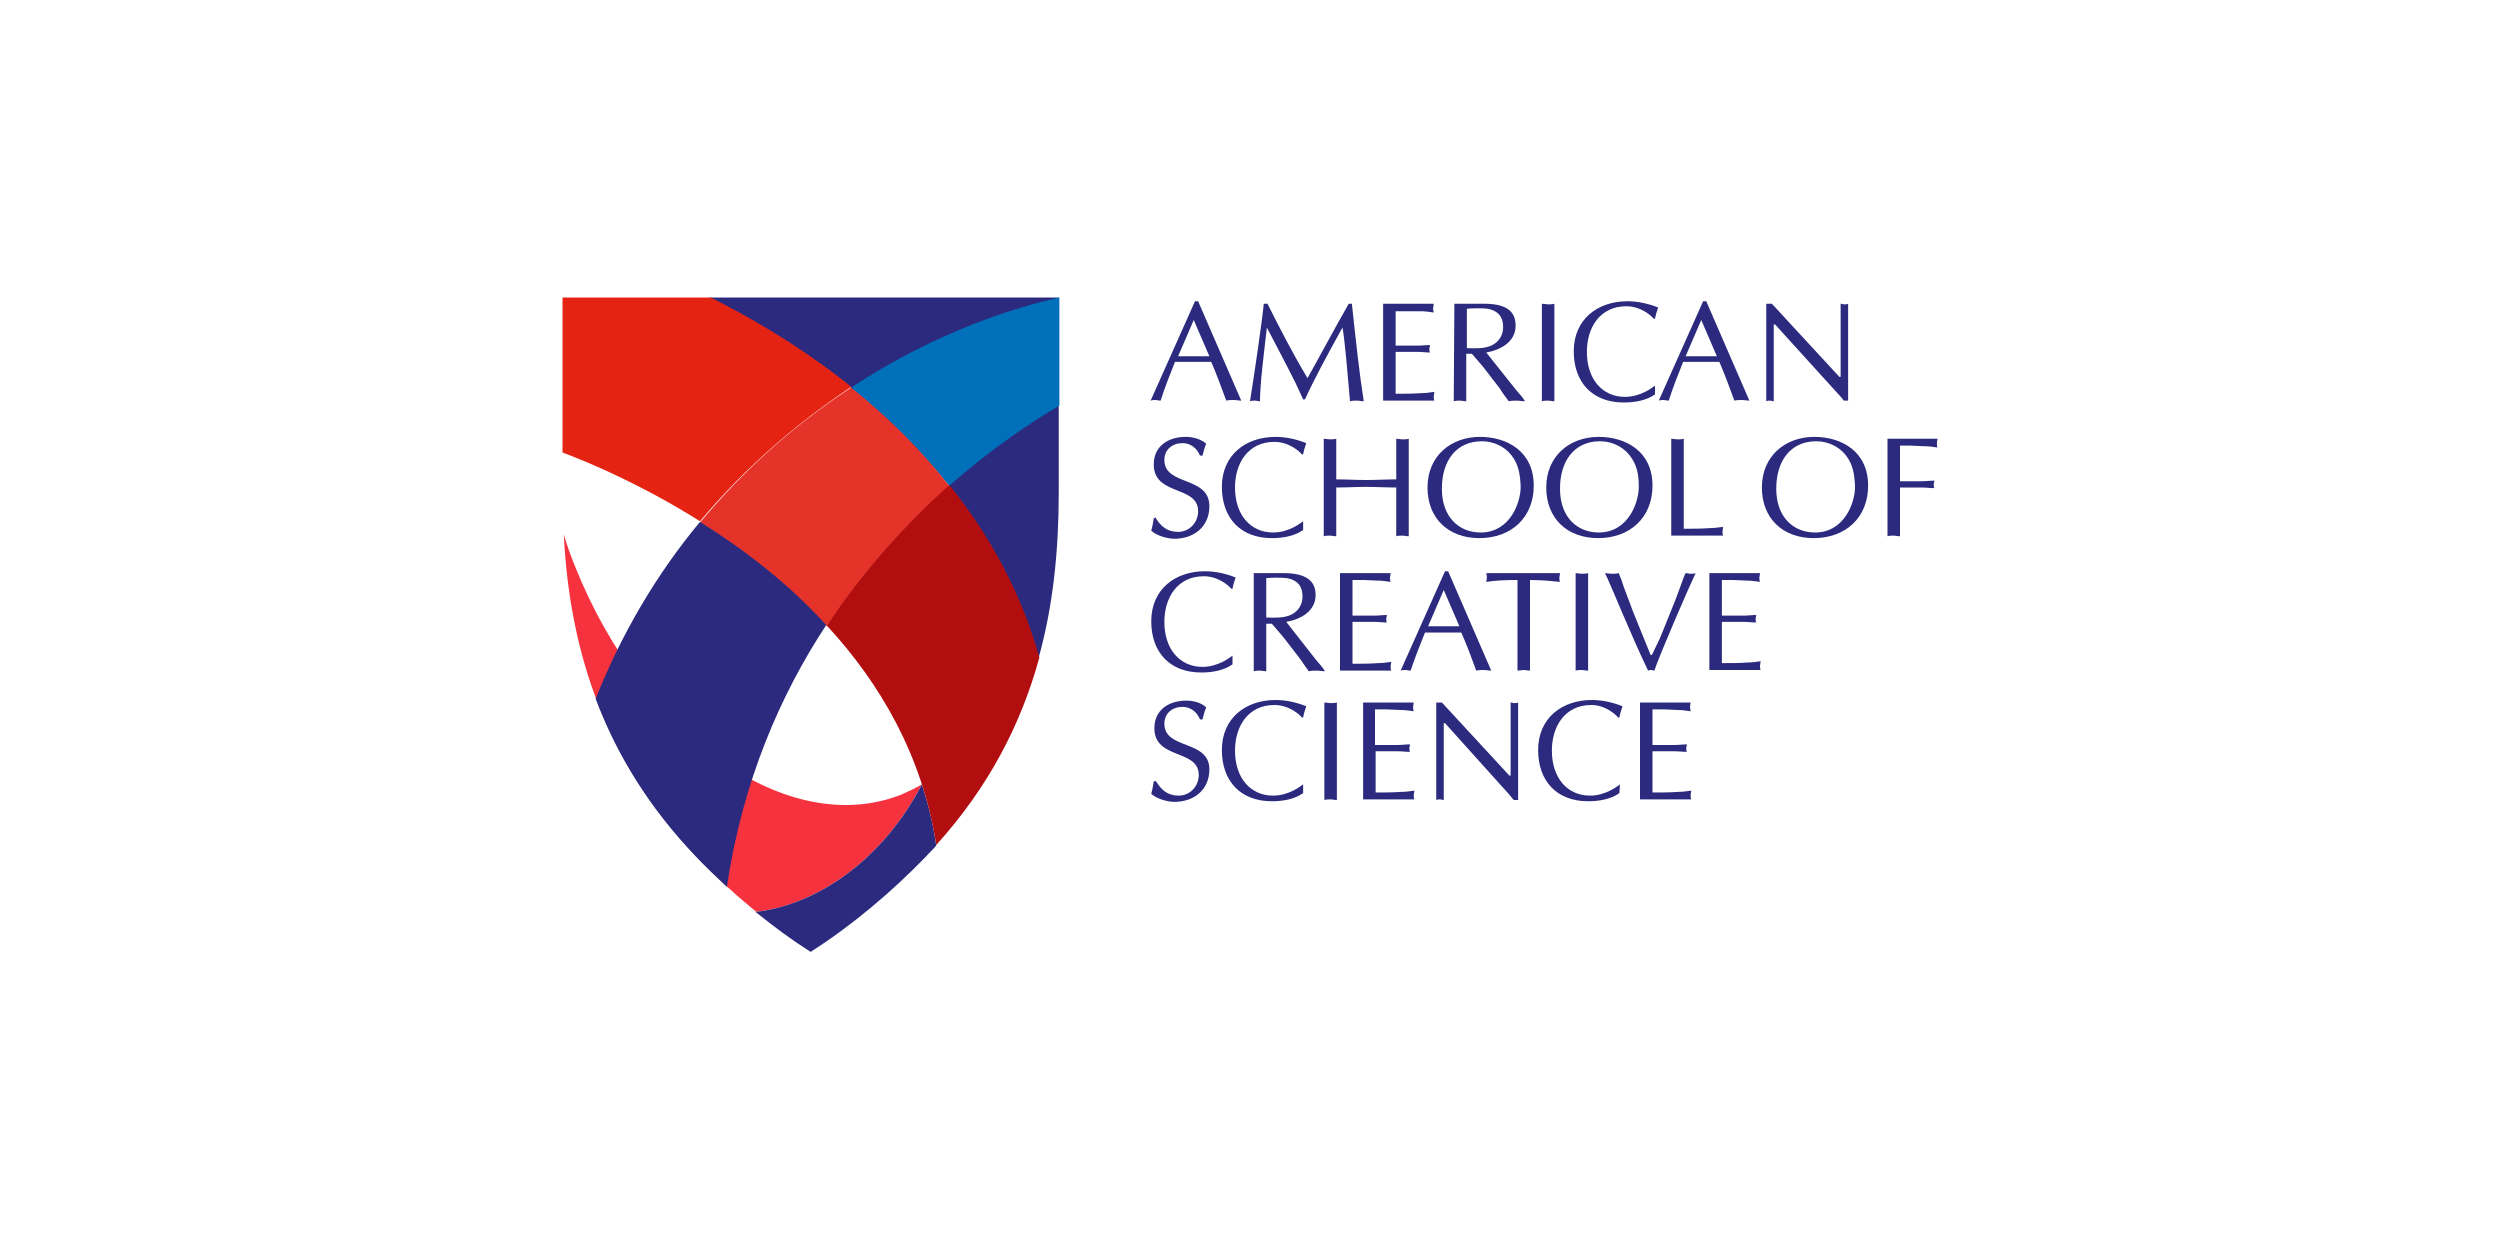 <?xml version="1.0" encoding="utf-8"?>
<!-- Generator: Adobe Illustrator 23.0.1, SVG Export Plug-In . SVG Version: 6.00 Build 0)  -->
<svg version="1.1" id="Layer_1" xmlns="http://www.w3.org/2000/svg" xmlns:xlink="http://www.w3.org/1999/xlink" x="0px" y="0px"
	 viewBox="0 0 400 200" style="enable-background:new 0 0 400 200;" xml:space="preserve">
<style type="text/css">
	.st0{clip-path:url(#SVGID_2_);fill:#2B2A7F;}
	.st1{clip-path:url(#SVGID_4_);fill:#2B2A7F;}
	.st2{clip-path:url(#SVGID_6_);fill:#2B2A7F;}
	.st3{clip-path:url(#SVGID_8_);fill:#2B2A7F;}
	.st4{clip-path:url(#SVGID_10_);fill:#2B2A7F;}
	.st5{clip-path:url(#SVGID_12_);fill:#2B2A7F;}
	.st6{clip-path:url(#SVGID_14_);fill:#2B2A7F;}
	.st7{clip-path:url(#SVGID_16_);fill:#2B2A7F;}
	.st8{clip-path:url(#SVGID_18_);fill:#2B2A7F;}
	.st9{clip-path:url(#SVGID_20_);fill:#2B2A7F;}
	.st10{clip-path:url(#SVGID_22_);fill:#2B2A7F;}
	.st11{clip-path:url(#SVGID_24_);fill:#2B2A7F;}
	.st12{clip-path:url(#SVGID_26_);fill:#2B2A7F;}
	.st13{clip-path:url(#SVGID_28_);fill:#2B2A7F;}
	.st14{clip-path:url(#SVGID_30_);fill:#2B2A7F;}
	.st15{clip-path:url(#SVGID_32_);fill:#2B2A7F;}
	.st16{clip-path:url(#SVGID_34_);fill:#2B2A7F;}
	.st17{clip-path:url(#SVGID_36_);fill:#2B2A7F;}
	.st18{clip-path:url(#SVGID_38_);fill:#2B2A7F;}
	.st19{clip-path:url(#SVGID_40_);fill:#2B2A7F;}
	.st20{clip-path:url(#SVGID_42_);fill:#2B2A7F;}
	.st21{clip-path:url(#SVGID_44_);fill:#2B2A7F;}
	.st22{clip-path:url(#SVGID_46_);fill:#2B2A7F;}
	.st23{clip-path:url(#SVGID_48_);fill:#2B2A7F;}
	.st24{clip-path:url(#SVGID_50_);fill:#2B2A7F;}
	.st25{clip-path:url(#SVGID_52_);fill:#2B2A7F;}
	.st26{clip-path:url(#SVGID_54_);fill:#2B2A7F;}
	.st27{clip-path:url(#SVGID_56_);fill:#2B2A7F;}
	.st28{clip-path:url(#SVGID_58_);fill:#2B2A7F;}
	.st29{clip-path:url(#SVGID_60_);fill:#2B2A7F;}
	.st30{clip-path:url(#SVGID_62_);fill:#2B2A7F;}
	.st31{clip-path:url(#SVGID_64_);fill:#F7323F;}
	.st32{clip-path:url(#SVGID_66_);fill:#2B2A7F;}
	.st33{clip-path:url(#SVGID_68_);fill:#E63329;}
	.st34{clip-path:url(#SVGID_70_);fill:#2B2A7F;}
	.st35{clip-path:url(#SVGID_72_);fill:#0070BA;}
	.st36{clip-path:url(#SVGID_74_);fill:#2B2A7F;}
	.st37{clip-path:url(#SVGID_76_);fill:#B20E10;}
	.st38{clip-path:url(#SVGID_78_);fill:#E42313;}
</style>
<g>
	<g>
		<defs>
			<rect id="SVGID_1_" x="90" y="47.6" width="220" height="104.9"/>
		</defs>
		<clipPath id="SVGID_2_">
			<use xlink:href="#SVGID_1_"  style="overflow:visible;"/>
		</clipPath>
		<path class="st0" d="M198.6,64.1c-0.4,0-0.8-0.1-1.2-0.1c-0.4,0-0.8,0-1.2,0.1c-0.7-1.9-1.5-4.1-2.4-6.2h-5.8
			c-0.8,2-1.6,4-2.3,6.2c-0.3,0-0.6-0.1-0.8-0.1c-0.3,0-0.5,0-0.8,0.1l7.1-15.9h0.5L198.6,64.1z M191,51.2l-2.5,5.8h5L191,51.2z"/>
	</g>
	<g>
		<defs>
			<rect id="SVGID_3_" x="90" y="47.6" width="220" height="104.9"/>
		</defs>
		<clipPath id="SVGID_4_">
			<use xlink:href="#SVGID_3_"  style="overflow:visible;"/>
		</clipPath>
		<path class="st1" d="M216.3,48.6c0.6,5.6,1.2,11.2,1.9,15.6c-0.4,0-0.7-0.1-1.1-0.1c-0.4,0-0.7,0-1.1,0.1
			c-0.4-4.6-0.8-9.5-1.2-11.8c-2.6,4.7-4.6,8.4-6,11.5h-0.3l-1.2-2.6c-1.5-3-3.1-6-4.6-8.9c-0.5,4.4-1.1,9-1.1,11.8
			c-0.3,0-0.5-0.1-0.8-0.1c-0.3,0-0.5,0-0.8,0.1c0.6-3.7,2-13.2,2.2-15.6h0.6c1.8,3.6,4,7.9,6.4,11.9c2.2-3.9,4.3-7.9,6.6-11.9
			H216.3z"/>
	</g>
	<g>
		<defs>
			<rect id="SVGID_5_" x="90" y="47.6" width="220" height="104.9"/>
		</defs>
		<clipPath id="SVGID_6_">
			<use xlink:href="#SVGID_5_"  style="overflow:visible;"/>
		</clipPath>
		<path class="st2" d="M223.3,55.3h3.5c0.7,0,1.4-0.1,2-0.1c0,0.2-0.1,0.4-0.1,0.6c0,0.2,0,0.4,0.1,0.6c-0.7,0-1.3-0.1-2-0.1h-3.5
			V63c1.4,0,2.8,0,4.1-0.1c0.7,0,1.4-0.1,2.1-0.2c0,0.2-0.1,0.5-0.1,0.7c0,0.2,0,0.5,0.1,0.7h-8.2V48.6h8.1c0,0.2-0.1,0.5-0.1,0.7
			c0,0.2,0,0.4,0.1,0.7c-0.7-0.1-1.4-0.2-2-0.2l-2.3,0h-1.8V55.3z"/>
	</g>
	<g>
		<defs>
			<rect id="SVGID_7_" x="90" y="47.6" width="220" height="104.9"/>
		</defs>
		<clipPath id="SVGID_8_">
			<use xlink:href="#SVGID_7_"  style="overflow:visible;"/>
		</clipPath>
		<path class="st3" d="M232.7,48.6h4.8c3.5,0,5,1.2,5,3.5c0,2.6-2.4,3.9-4.7,4.3l4.7,5.9l1.1,1.3l0.4,0.6c-0.5,0-0.9-0.1-1.3-0.1
			c-0.4,0-0.9,0-1.3,0.1c-0.5-0.7-1-1.3-1.4-2l-2.7-3.5l-1.8-2.1h-0.9v7.6c-0.4,0-0.7-0.1-1-0.1c-0.3,0-0.7,0-1,0.1L232.7,48.6
			L232.7,48.6z M234.7,55.7c0.3,0,1.8,0.1,2.9-0.1c1.7-0.3,2.9-1.5,2.9-3.3c0-1.6-0.8-2.6-2.5-2.9c-0.8-0.1-2.4-0.1-3.3,0V55.7z"/>
	</g>
	<g>
		<defs>
			<rect id="SVGID_9_" x="90" y="47.6" width="220" height="104.9"/>
		</defs>
		<clipPath id="SVGID_10_">
			<use xlink:href="#SVGID_9_"  style="overflow:visible;"/>
		</clipPath>
		<path class="st4" d="M246.7,48.6c0.3,0,0.7,0.1,1,0.1c0.3,0,0.6,0,1-0.1v15.6c-0.4,0-0.7-0.1-1-0.1c-0.3,0-0.7,0-1,0.1V48.6z"/>
	</g>
	<g>
		<defs>
			<rect id="SVGID_11_" x="90" y="47.6" width="220" height="104.9"/>
		</defs>
		<clipPath id="SVGID_12_">
			<use xlink:href="#SVGID_11_"  style="overflow:visible;"/>
		</clipPath>
		<path class="st5" d="M264.8,63.1c-1.4,1-3.3,1.3-5,1.3c-5,0-8-3.2-8-8.2c0-5.1,3.8-8,8.6-8c1.7,0,3.4,0.4,4.9,1
			c-0.2,0.6-0.4,1.2-0.5,1.8l-0.2,0c-0.3-0.4-2-2-4.4-2c-4.2,0-6.3,3.4-6.3,7.3c0,4.4,2.5,7.2,6.1,7.2c2.5,0,4.4-1.5,4.8-1.8
			L264.8,63.1z"/>
	</g>
	<g>
		<defs>
			<rect id="SVGID_13_" x="90" y="47.6" width="220" height="104.9"/>
		</defs>
		<clipPath id="SVGID_14_">
			<use xlink:href="#SVGID_13_"  style="overflow:visible;"/>
		</clipPath>
		<path class="st6" d="M279.9,64.1c-0.4,0-0.8-0.1-1.2-0.1c-0.4,0-0.8,0-1.2,0.1c-0.7-1.9-1.5-4.1-2.4-6.2h-5.8
			c-0.8,2-1.6,4-2.3,6.2c-0.3,0-0.6-0.1-0.8-0.1c-0.3,0-0.5,0-0.8,0.1l7.1-15.9h0.5L279.9,64.1z M272.2,51.2l-2.5,5.8h5L272.2,51.2z
			"/>
	</g>
	<g>
		<defs>
			<rect id="SVGID_15_" x="90" y="47.6" width="220" height="104.9"/>
		</defs>
		<clipPath id="SVGID_16_">
			<use xlink:href="#SVGID_15_"  style="overflow:visible;"/>
		</clipPath>
		<path class="st7" d="M295.7,64.1H295c-0.2-0.3-0.7-0.9-1.2-1.4L284,51.9h-0.2v12.3c-0.2,0-0.4-0.1-0.6-0.1c-0.2,0-0.4,0-0.6,0.1
			V48.6h0.9l10.8,11.7h0.2V48.6c0.2,0,0.4,0.1,0.6,0.1c0.2,0,0.4,0,0.6-0.1V64.1z"/>
	</g>
	<g>
		<defs>
			<rect id="SVGID_17_" x="90" y="47.6" width="220" height="104.9"/>
		</defs>
		<clipPath id="SVGID_18_">
			<use xlink:href="#SVGID_17_"  style="overflow:visible;"/>
		</clipPath>
		<path class="st8" d="M184.8,82.7c0.9,1.5,1.9,2.4,3.7,2.4c1.8,0,3.2-1.5,3.2-3.3c0-4.2-7.1-2.4-7.1-7.5c0-2.9,2.3-4.4,5.1-4.4
			c1.1,0,2.4,0.3,3.3,1.1c-0.3,0.6-0.4,1.2-0.6,1.9H192c-0.5-1.2-1.5-2-2.8-2c-1.6,0-2.9,1-2.9,2.7c0,4.2,7.2,2.5,7.2,7.4
			c0,3.3-2.5,5.2-5.6,5.2c-1.1,0-2.9-0.5-3.7-1.3c0.2-0.7,0.3-1.3,0.4-2H184.8z"/>
	</g>
	<g>
		<defs>
			<rect id="SVGID_19_" x="90" y="47.6" width="220" height="104.9"/>
		</defs>
		<clipPath id="SVGID_20_">
			<use xlink:href="#SVGID_19_"  style="overflow:visible;"/>
		</clipPath>
		<path class="st9" d="M208.5,84.8c-1.4,1-3.3,1.3-5,1.3c-5,0-8-3.2-8-8.2c0-5.1,3.8-8,8.6-8c1.7,0,3.4,0.4,4.9,1
			c-0.2,0.6-0.4,1.2-0.5,1.8l-0.2,0c-0.3-0.4-2-2-4.4-2c-4.2,0-6.3,3.4-6.3,7.3c0,4.4,2.5,7.2,6.1,7.2c2.5,0,4.4-1.5,4.8-1.8
			L208.5,84.8z"/>
	</g>
	<g>
		<defs>
			<rect id="SVGID_21_" x="90" y="47.6" width="220" height="104.9"/>
		</defs>
		<clipPath id="SVGID_22_">
			<use xlink:href="#SVGID_21_"  style="overflow:visible;"/>
		</clipPath>
		<path class="st10" d="M223.4,70.2c0.3,0,0.7,0.1,1,0.1c0.3,0,0.6,0,1-0.1v15.6c-0.4,0-0.7-0.1-1-0.1c-0.3,0-0.7,0-1,0.1V78
			c-1.6,0-3.2-0.1-4.8-0.1c-1.6,0-3.2,0.1-4.8,0.1v7.8c-0.4,0-0.7-0.1-1-0.1c-0.3,0-0.7,0-1,0.1V70.2c0.3,0,0.7,0.1,1,0.1
			c0.3,0,0.6,0,1-0.1v6.5c1.6,0,3.2,0.1,4.8,0.1c1.6,0,3.2-0.1,4.8-0.1L223.4,70.2L223.4,70.2z"/>
	</g>
	<g>
		<defs>
			<rect id="SVGID_23_" x="90" y="47.6" width="220" height="104.9"/>
		</defs>
		<clipPath id="SVGID_24_">
			<use xlink:href="#SVGID_23_"  style="overflow:visible;"/>
		</clipPath>
		<path class="st11" d="M228.4,78c0-5,3.7-8.1,8.4-8.1c4.3,0,8.6,2.3,8.6,7.8c0,5.1-3.6,8.4-8.7,8.4C231.7,86.1,228.4,82.9,228.4,78
			 M241.8,72.8c-1.1-1.4-2.9-2.2-4.7-2.2c-4,0-6.4,3-6.4,7.6c0,4.6,2.8,7,6.2,7c4.8,0,6.5-5,6.4-7.5C243.2,75.9,243,74.3,241.8,72.8
			"/>
	</g>
	<g>
		<defs>
			<rect id="SVGID_25_" x="90" y="47.6" width="220" height="104.9"/>
		</defs>
		<clipPath id="SVGID_26_">
			<use xlink:href="#SVGID_25_"  style="overflow:visible;"/>
		</clipPath>
		<path class="st12" d="M247.4,78c0-5,3.7-8.1,8.4-8.1c4.3,0,8.6,2.3,8.6,7.8c0,5.1-3.6,8.4-8.7,8.4C250.7,86.1,247.4,82.9,247.4,78
			 M260.7,72.8c-1.1-1.4-2.9-2.2-4.7-2.2c-4,0-6.4,3-6.4,7.6c0,4.6,2.8,7,6.2,7c4.8,0,6.5-5,6.4-7.5
			C262.2,75.9,261.9,74.3,260.7,72.8"/>
	</g>
	<g>
		<defs>
			<rect id="SVGID_27_" x="90" y="47.6" width="220" height="104.9"/>
		</defs>
		<clipPath id="SVGID_28_">
			<use xlink:href="#SVGID_27_"  style="overflow:visible;"/>
		</clipPath>
		<path class="st13" d="M269.4,84.6c1.4,0,2.8,0,4.1-0.1c0.7,0,1.4-0.1,2.2-0.2c0,0.2-0.1,0.5-0.1,0.7c0,0.2,0,0.5,0.1,0.7h-8.3
			V70.2c0.3,0,0.7,0.1,1,0.1c0.3,0,0.6,0,1-0.1L269.4,84.6L269.4,84.6z"/>
	</g>
	<g>
		<defs>
			<rect id="SVGID_29_" x="90" y="47.6" width="220" height="104.9"/>
		</defs>
		<clipPath id="SVGID_30_">
			<use xlink:href="#SVGID_29_"  style="overflow:visible;"/>
		</clipPath>
		<path class="st14" d="M281.9,78c0-5,3.7-8.1,8.4-8.1c4.3,0,8.6,2.3,8.6,7.8c0,5.1-3.6,8.4-8.7,8.4C285.2,86.1,281.9,82.9,281.9,78
			 M295.3,72.8c-1.1-1.4-2.9-2.2-4.7-2.2c-4,0-6.4,3-6.4,7.6c0,4.6,2.8,7,6.2,7c4.8,0,6.5-5,6.4-7.5
			C296.7,75.9,296.5,74.3,295.3,72.8"/>
	</g>
	<g>
		<defs>
			<rect id="SVGID_31_" x="90" y="47.6" width="220" height="104.9"/>
		</defs>
		<clipPath id="SVGID_32_">
			<use xlink:href="#SVGID_31_"  style="overflow:visible;"/>
		</clipPath>
		<path class="st15" d="M301.9,70.2h8.1c0,0.2-0.1,0.5-0.1,0.7c0,0.2,0,0.5,0.1,0.7c-0.7-0.1-1.4-0.2-2-0.2l-2.3-0.1h-1.7V77h3.5
			c0.7,0,1.3-0.1,2-0.1c0,0.2-0.1,0.4-0.1,0.6c0,0.2,0,0.4,0.1,0.6c-0.7,0-1.3-0.1-2-0.1h-3.5v7.8c-0.4,0-0.7-0.1-1-0.1
			c-0.3,0-0.7,0-1,0.1V70.2z"/>
	</g>
	<g>
		<defs>
			<rect id="SVGID_33_" x="90" y="47.6" width="220" height="104.9"/>
		</defs>
		<clipPath id="SVGID_34_">
			<use xlink:href="#SVGID_33_"  style="overflow:visible;"/>
		</clipPath>
		<path class="st16" d="M197.2,106.3c-1.4,1-3.3,1.3-5,1.3c-5,0-8-3.2-8-8.2c0-5.1,3.8-8,8.6-8c1.7,0,3.4,0.4,4.9,1
			c-0.2,0.6-0.4,1.2-0.5,1.8l-0.2,0c-0.3-0.4-2-2-4.4-2c-4.2,0-6.3,3.4-6.3,7.3c0,4.4,2.5,7.2,6.1,7.2c2.5,0,4.4-1.5,4.8-1.8
			L197.2,106.3z"/>
	</g>
	<g>
		<defs>
			<rect id="SVGID_35_" x="90" y="47.6" width="220" height="104.9"/>
		</defs>
		<clipPath id="SVGID_36_">
			<use xlink:href="#SVGID_35_"  style="overflow:visible;"/>
		</clipPath>
		<path class="st17" d="M200.6,91.7h4.8c3.5,0,5.1,1.2,5.1,3.5c0,2.6-2.4,3.9-4.7,4.3l4.7,6l1.1,1.3l0.4,0.6c-0.5,0-0.9-0.1-1.3-0.1
			c-0.4,0-0.9,0-1.3,0.1c-0.5-0.7-1-1.4-1.4-2l-2.7-3.5l-1.8-2.1h-0.9v7.6c-0.4,0-0.7-0.1-1-0.1c-0.3,0-0.7,0-1,0.1V91.7z
			 M202.6,98.8c0.3,0,1.8,0.1,2.9-0.1c1.7-0.3,2.9-1.5,2.9-3.3c0-1.6-0.8-2.6-2.5-2.9c-0.8-0.1-2.4-0.1-3.3,0V98.8z"/>
	</g>
	<g>
		<defs>
			<rect id="SVGID_37_" x="90" y="47.6" width="220" height="104.9"/>
		</defs>
		<clipPath id="SVGID_38_">
			<use xlink:href="#SVGID_37_"  style="overflow:visible;"/>
		</clipPath>
		<path class="st18" d="M216.4,98.5h3.5c0.7,0,1.3-0.1,2-0.1c0,0.2-0.1,0.4-0.1,0.6c0,0.2,0,0.4,0.1,0.6c-0.7,0-1.3-0.1-2-0.1h-3.5
			v6.7c1.4,0,2.8,0,4.1-0.1c0.7,0,1.4-0.1,2.1-0.2c0,0.2-0.1,0.5-0.1,0.7c0,0.2,0,0.5,0.1,0.7h-8.2V91.7h8.1c0,0.2-0.1,0.5-0.1,0.7
			c0,0.2,0,0.5,0.1,0.7c-0.7-0.1-1.4-0.2-2-0.2l-2.3-0.1h-1.8V98.5L216.4,98.5z"/>
	</g>
	<g>
		<defs>
			<rect id="SVGID_39_" x="90" y="47.6" width="220" height="104.9"/>
		</defs>
		<clipPath id="SVGID_40_">
			<use xlink:href="#SVGID_39_"  style="overflow:visible;"/>
		</clipPath>
		<path class="st19" d="M238.6,107.3c-0.4,0-0.8-0.1-1.2-0.1c-0.4,0-0.8,0-1.2,0.1c-0.7-1.9-1.5-4.1-2.4-6.1h-5.8
			c-0.8,2-1.6,4-2.3,6.1c-0.3,0-0.6-0.1-0.8-0.1c-0.3,0-0.5,0-0.8,0.1l7.1-15.9h0.5L238.6,107.3z M231,94.4l-2.5,5.8h5L231,94.4z"/>
	</g>
	<g>
		<defs>
			<rect id="SVGID_41_" x="90" y="47.6" width="220" height="104.9"/>
		</defs>
		<clipPath id="SVGID_42_">
			<use xlink:href="#SVGID_41_"  style="overflow:visible;"/>
		</clipPath>
		<path class="st20" d="M244.8,107.3c-0.4,0-0.7-0.1-1-0.1c-0.3,0-0.7,0.1-1,0.1V92.8c-2.3,0-3.7,0.1-5,0.3c0-0.2,0.1-0.5,0.1-0.7
			c0-0.2,0-0.4-0.1-0.7h11.8c0,0.2-0.1,0.5-0.1,0.7c0,0.2,0,0.5,0.1,0.7c-1.1-0.1-2.7-0.3-4.8-0.3V107.3z"/>
	</g>
	<g>
		<defs>
			<rect id="SVGID_43_" x="90" y="47.6" width="220" height="104.9"/>
		</defs>
		<clipPath id="SVGID_44_">
			<use xlink:href="#SVGID_43_"  style="overflow:visible;"/>
		</clipPath>
		<path class="st21" d="M252.1,91.7c0.3,0,0.7,0.1,1,0.1c0.3,0,0.6,0,1-0.1v15.6c-0.4,0-0.7-0.1-1-0.1c-0.3,0-0.7,0-1,0.1V91.7z"/>
	</g>
	<g>
		<defs>
			<rect id="SVGID_45_" x="90" y="47.6" width="220" height="104.9"/>
		</defs>
		<clipPath id="SVGID_46_">
			<use xlink:href="#SVGID_45_"  style="overflow:visible;"/>
		</clipPath>
		<path class="st22" d="M268.1,95.9l1.4-3.8l0.2-0.4c0.3,0,0.5,0.1,0.8,0.1c0.2,0,0.5,0,0.8-0.1c-0.7,1.4-5.8,13.1-6.6,15.6
			c-0.2,0-0.3-0.1-0.5-0.1c-0.2,0-0.3,0-0.5,0.1c-2.6-5.3-5.9-13.6-6.9-15.6c0.3,0,0.7,0.1,1.1,0.1c0.4,0,0.7,0,1.1-0.1
			c0.3,0.7,0.6,1.5,0.8,2.2l1.5,4l2.8,6.9h0.2c0.4-0.9,0.9-1.8,1.3-2.7L268.1,95.9z"/>
	</g>
	<g>
		<defs>
			<rect id="SVGID_47_" x="90" y="47.6" width="220" height="104.9"/>
		</defs>
		<clipPath id="SVGID_48_">
			<use xlink:href="#SVGID_47_"  style="overflow:visible;"/>
		</clipPath>
		<path class="st23" d="M275.5,98.5h3.5c0.7,0,1.3-0.1,2-0.1c0,0.2-0.1,0.4-0.1,0.6c0,0.2,0,0.4,0.1,0.6c-0.7,0-1.3-0.1-2-0.1h-3.5
			v6.6c1.4,0,2.8,0,4.1-0.1c0.7,0,1.4-0.1,2.1-0.2c0,0.2-0.1,0.5-0.1,0.7c0,0.2,0,0.5,0.1,0.7h-8.2V91.7h8.1c0,0.2-0.1,0.5-0.1,0.7
			c0,0.2,0,0.5,0.1,0.7c-0.7-0.1-1.4-0.2-2-0.2l-2.3-0.1h-1.8V98.5z"/>
	</g>
	<g>
		<defs>
			<rect id="SVGID_49_" x="90" y="47.6" width="220" height="104.9"/>
		</defs>
		<clipPath id="SVGID_50_">
			<use xlink:href="#SVGID_49_"  style="overflow:visible;"/>
		</clipPath>
		<path class="st24" d="M184.9,124.9c0.9,1.5,1.9,2.4,3.7,2.4c1.8,0,3.2-1.5,3.2-3.3c0-4.2-7.1-2.4-7.1-7.5c0-2.9,2.3-4.4,5.1-4.4
			c1.1,0,2.4,0.3,3.2,1.1c-0.3,0.6-0.4,1.2-0.6,1.9H192c-0.5-1.2-1.5-2-2.8-2c-1.6,0-2.9,1-2.9,2.7c0,4.2,7.2,2.5,7.2,7.3
			c0,3.3-2.5,5.2-5.6,5.2c-1.1,0-2.9-0.5-3.7-1.3c0.2-0.7,0.3-1.4,0.4-2H184.9z"/>
	</g>
	<g>
		<defs>
			<rect id="SVGID_51_" x="90" y="47.6" width="220" height="104.9"/>
		</defs>
		<clipPath id="SVGID_52_">
			<use xlink:href="#SVGID_51_"  style="overflow:visible;"/>
		</clipPath>
		<path class="st25" d="M208.5,126.9c-1.4,1-3.3,1.3-5,1.3c-5,0-8-3.2-8-8.2c0-5.1,3.8-8,8.6-8c1.7,0,3.4,0.4,4.9,1
			c-0.2,0.6-0.4,1.2-0.5,1.8l-0.2,0c-0.3-0.4-2-2-4.4-2c-4.2,0-6.3,3.4-6.3,7.3c0,4.4,2.5,7.2,6.1,7.2c2.5,0,4.4-1.5,4.8-1.8
			L208.5,126.9z"/>
	</g>
	<g>
		<defs>
			<rect id="SVGID_53_" x="90" y="47.6" width="220" height="104.9"/>
		</defs>
		<clipPath id="SVGID_54_">
			<use xlink:href="#SVGID_53_"  style="overflow:visible;"/>
		</clipPath>
		<path class="st26" d="M211.9,112.4c0.3,0,0.7,0.1,1,0.1c0.3,0,0.6,0,1-0.1V128c-0.4,0-0.7-0.1-1-0.1c-0.3,0-0.7,0-1,0.1V112.4z"/>
	</g>
	<g>
		<defs>
			<rect id="SVGID_55_" x="90" y="47.6" width="220" height="104.9"/>
		</defs>
		<clipPath id="SVGID_56_">
			<use xlink:href="#SVGID_55_"  style="overflow:visible;"/>
		</clipPath>
		<path class="st27" d="M220.1,119.2h3.5c0.7,0,1.3-0.1,2-0.1c0,0.2-0.1,0.4-0.1,0.6c0,0.2,0,0.4,0.1,0.6c-0.7,0-1.3-0.1-2-0.1h-3.5
			v6.6c1.4,0,2.8,0,4.1-0.1c0.7,0,1.4-0.1,2.1-0.2c0,0.2-0.1,0.5-0.1,0.7c0,0.2,0,0.5,0.1,0.7h-8.2v-15.5h8.1c0,0.2-0.1,0.5-0.1,0.7
			c0,0.2,0,0.5,0.1,0.7c-0.7-0.1-1.4-0.2-2.1-0.2l-2.3-0.1h-1.8V119.2z"/>
	</g>
	<g>
		<defs>
			<rect id="SVGID_57_" x="90" y="47.6" width="220" height="104.9"/>
		</defs>
		<clipPath id="SVGID_58_">
			<use xlink:href="#SVGID_57_"  style="overflow:visible;"/>
		</clipPath>
		<path class="st28" d="M242.9,128h-0.7c-0.3-0.3-0.7-0.9-1.2-1.4l-9.8-10.9H231V128c-0.2,0-0.4-0.1-0.6-0.1c-0.2,0-0.4,0-0.6,0.1
			v-15.6h0.9l10.8,11.7h0.2v-11.7c0.2,0,0.4,0.1,0.6,0.1c0.2,0,0.4,0,0.6-0.1V128z"/>
	</g>
	<g>
		<defs>
			<rect id="SVGID_59_" x="90" y="47.6" width="220" height="104.9"/>
		</defs>
		<clipPath id="SVGID_60_">
			<use xlink:href="#SVGID_59_"  style="overflow:visible;"/>
		</clipPath>
		<path class="st29" d="M259.1,126.9c-1.4,1-3.3,1.3-5,1.3c-5,0-8-3.2-8-8.2c0-5.1,3.8-8,8.6-8c1.7,0,3.4,0.4,4.9,1
			c-0.2,0.6-0.4,1.2-0.5,1.8l-0.2,0c-0.3-0.4-2-2-4.3-2c-4.2,0-6.3,3.4-6.3,7.3c0,4.4,2.5,7.2,6.1,7.2c2.5,0,4.4-1.5,4.8-1.8
			L259.1,126.9z"/>
	</g>
	<g>
		<defs>
			<rect id="SVGID_61_" x="90" y="47.6" width="220" height="104.9"/>
		</defs>
		<clipPath id="SVGID_62_">
			<use xlink:href="#SVGID_61_"  style="overflow:visible;"/>
		</clipPath>
		<path class="st30" d="M264.4,119.2h3.5c0.7,0,1.3-0.1,2-0.1c0,0.2-0.1,0.4-0.1,0.6c0,0.2,0,0.4,0.1,0.6c-0.7,0-1.3-0.1-2-0.1h-3.5
			v6.6c1.4,0,2.8,0,4.1-0.1c0.7,0,1.4-0.1,2.1-0.2c0,0.2-0.1,0.5-0.1,0.7c0,0.2,0,0.5,0.1,0.7h-8.2v-15.5h8.1c0,0.2-0.1,0.5-0.1,0.7
			c0,0.2,0.1,0.5,0.1,0.7c-0.7-0.1-1.4-0.2-2-0.2l-2.3-0.1h-1.8V119.2z"/>
	</g>
	<g>
		<defs>
			<rect id="SVGID_63_" x="90" y="47.6" width="220" height="104.9"/>
		</defs>
		<clipPath id="SVGID_64_">
			<use xlink:href="#SVGID_63_"  style="overflow:visible;"/>
		</clipPath>
		<path class="st31" d="M120.9,145.9c10.3-1.2,20.6-8.8,26.6-20.4c-1,0.6-2.1,1.1-3.2,1.6c-18,7.2-41.4-9.1-52.3-36.5
			c-0.7-1.7-1.3-3.4-1.8-5.1c1,19.5,6.9,36.4,21.1,51.4c3.2,3.4,6.8,6.7,10.6,9.7C121.6,146.4,121.2,146.1,120.9,145.9"/>
	</g>
	<g>
		<defs>
			<rect id="SVGID_65_" x="90" y="47.6" width="220" height="104.9"/>
		</defs>
		<clipPath id="SVGID_66_">
			<use xlink:href="#SVGID_65_"  style="overflow:visible;"/>
		</clipPath>
		<path class="st32" d="M129.7,47.6l-16.3,0c6.3,3.1,13.6,7.3,20.8,12.9c16.6,12.8,27.3,28.1,32,44.7c2.3-8.3,3.2-17.1,3.2-26.5
			V47.6H129.7z"/>
	</g>
	<g>
		<defs>
			<rect id="SVGID_67_" x="90" y="47.6" width="220" height="104.9"/>
		</defs>
		<clipPath id="SVGID_68_">
			<use xlink:href="#SVGID_67_"  style="overflow:visible;"/>
		</clipPath>
		<path class="st33" d="M136.2,62c-0.1,0.1-0.2,0.1-0.3,0.2c-9.1,6-17.1,13.2-23.9,21.4c6.8,4.3,14,9.8,20.3,16.6
			c6.1-9.3,13-16.7,19.6-22.4C147.5,72.1,142.3,66.9,136.2,62"/>
	</g>
	<g>
		<defs>
			<rect id="SVGID_69_" x="90" y="47.6" width="220" height="104.9"/>
		</defs>
		<clipPath id="SVGID_70_">
			<use xlink:href="#SVGID_69_"  style="overflow:visible;"/>
		</clipPath>
		<path class="st34" d="M147.5,125.5c-6,11.6-16.3,19.2-26.6,20.4c2.8,2.3,5.8,4.5,8.8,6.4c6.6-4.2,13.1-9.7,18.5-15.3
			c0.5-0.6,1.1-1.1,1.6-1.7C149.3,131.8,148.5,128.6,147.5,125.5"/>
	</g>
	<g>
		<defs>
			<rect id="SVGID_71_" x="90" y="47.6" width="220" height="104.9"/>
		</defs>
		<clipPath id="SVGID_72_">
			<use xlink:href="#SVGID_71_"  style="overflow:visible;"/>
		</clipPath>
		<path class="st35" d="M169.5,47.6L169.5,47.6c-6.7,1.5-19.5,5.3-33.3,14.4c6.1,4.9,11.3,10.1,15.7,15.7c6.8-6,13.2-10.2,17.6-12.8
			V47.6z"/>
	</g>
	<g>
		<defs>
			<rect id="SVGID_73_" x="90" y="47.6" width="220" height="104.9"/>
		</defs>
		<clipPath id="SVGID_74_">
			<use xlink:href="#SVGID_73_"  style="overflow:visible;"/>
		</clipPath>
		<path class="st36" d="M112,83.5c-7,8.4-12.6,18-16.7,28.3c3.4,9,8.5,17.3,15.9,25.1c1.6,1.7,3.4,3.4,5.1,5
			c2.5-16.9,8.6-30.8,15.9-41.9C126.1,93.3,118.9,87.8,112,83.5"/>
	</g>
	<g>
		<defs>
			<rect id="SVGID_75_" x="90" y="47.6" width="220" height="104.9"/>
		</defs>
		<clipPath id="SVGID_76_">
			<use xlink:href="#SVGID_75_"  style="overflow:visible;"/>
		</clipPath>
		<path class="st37" d="M132.3,100.1c8.5,9.2,15.3,20.8,17.5,35.1c8.3-9.2,13.5-19.1,16.5-30c-2.7-9.7-7.5-19-14.4-27.6
			C145.4,83.4,138.4,90.8,132.3,100.1"/>
	</g>
	<g>
		<defs>
			<rect id="SVGID_77_" x="90" y="47.6" width="220" height="104.9"/>
		</defs>
		<clipPath id="SVGID_78_">
			<use xlink:href="#SVGID_77_"  style="overflow:visible;"/>
		</clipPath>
		<path class="st38" d="M135.9,62.1c0.1-0.1,0.2-0.1,0.3-0.2c-0.6-0.5-1.2-1-1.9-1.5c-7.3-5.6-14.6-9.8-20.8-12.9H90v24.9
			c4.8,1.8,13.1,5.4,22,11C118.8,75.3,126.8,68.2,135.9,62.1"/>
	</g>
	<g>
		<defs>
			<rect id="SVGID_79_" x="90" y="47.6" width="220" height="104.9"/>
		</defs>
		<clipPath id="SVGID_80_">
			<use xlink:href="#SVGID_79_"  style="overflow:visible;"/>
		</clipPath>
	</g>
	<g>
		<defs>
			<rect id="SVGID_81_" x="90" y="47.6" width="220" height="104.9"/>
		</defs>
		<clipPath id="SVGID_82_">
			<use xlink:href="#SVGID_81_"  style="overflow:visible;"/>
		</clipPath>
	</g>
	<g>
		<defs>
			<rect id="SVGID_83_" x="90" y="47.6" width="220" height="104.9"/>
		</defs>
		<clipPath id="SVGID_84_">
			<use xlink:href="#SVGID_83_"  style="overflow:visible;"/>
		</clipPath>
	</g>
	<g>
		<defs>
			<rect id="SVGID_85_" x="90" y="47.6" width="220" height="104.9"/>
		</defs>
		<clipPath id="SVGID_86_">
			<use xlink:href="#SVGID_85_"  style="overflow:visible;"/>
		</clipPath>
	</g>
	<g>
		<defs>
			<rect id="SVGID_87_" x="90" y="47.6" width="220" height="104.9"/>
		</defs>
		<clipPath id="SVGID_88_">
			<use xlink:href="#SVGID_87_"  style="overflow:visible;"/>
		</clipPath>
	</g>
	<g>
		<defs>
			<rect id="SVGID_89_" x="90" y="47.6" width="220" height="104.9"/>
		</defs>
		<clipPath id="SVGID_90_">
			<use xlink:href="#SVGID_89_"  style="overflow:visible;"/>
		</clipPath>
	</g>
</g>
</svg>
